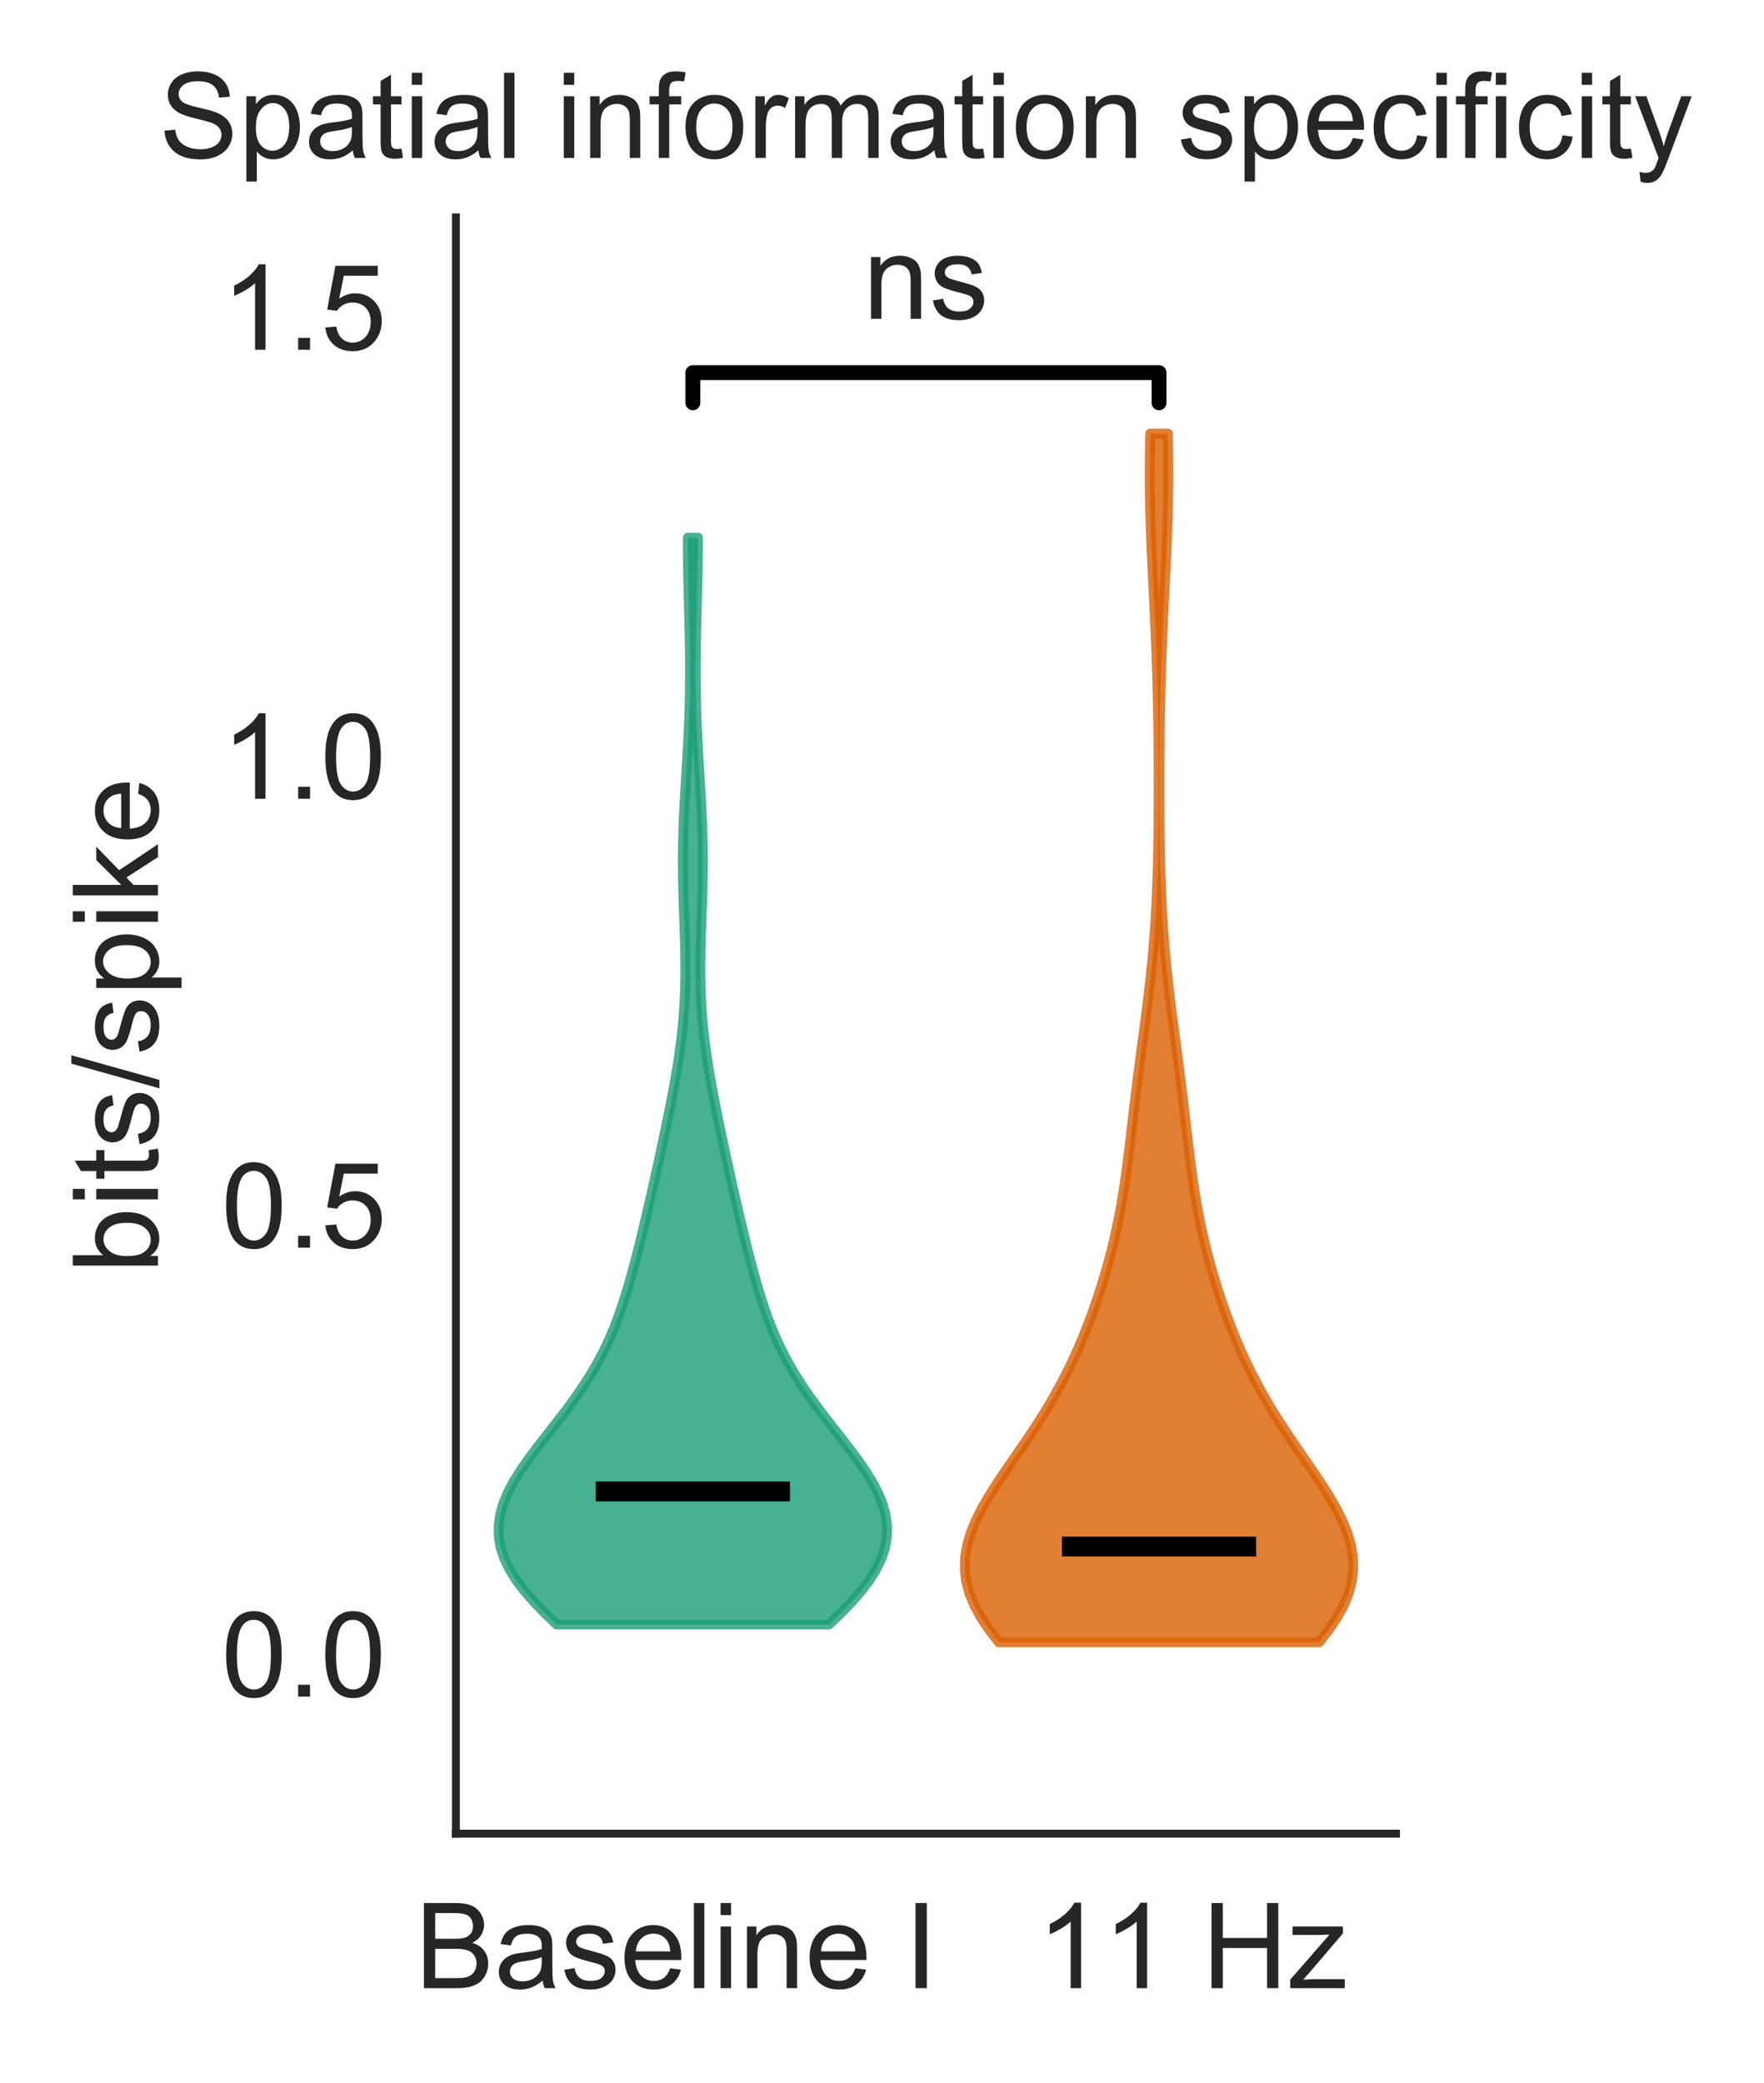 <?xml version="1.0" encoding="utf-8" standalone="no"?>
<!DOCTYPE svg PUBLIC "-//W3C//DTD SVG 1.1//EN"
  "http://www.w3.org/Graphics/SVG/1.1/DTD/svg11.dtd">
<!-- Created with matplotlib (https://matplotlib.org/) -->
<svg height="210.19pt" version="1.1" viewBox="0 0 177.994 210.19" width="177.994pt" xmlns="http://www.w3.org/2000/svg" xmlns:xlink="http://www.w3.org/1999/xlink">
 <defs>
  <style type="text/css">
*{stroke-linecap:butt;stroke-linejoin:round;}
  </style>
 </defs>
 <g id="figure_1">
  <g id="patch_1">
   <path d="M -0 210.19 
L 177.994 210.19 
L 177.994 0 
L -0 0 
z
" style="fill:#ffffff;"/>
  </g>
  <g id="axes_1">
   <g id="patch_2">
    <path d="M 46.001 185.016 
L 140.861 185.016 
L 140.861 21.936 
L 46.001 21.936 
z
" style="fill:#ffffff;"/>
   </g>
   <g id="matplotlib.axis_1">
    <g id="xtick_1">
     <g id="text_1">
      <!-- Baseline I  -->
      <defs>
       <path d="M 7.328 0 
L 7.328 71.578 
L 34.188 71.578 
Q 42.391 71.578 47.344 69.406 
Q 52.297 67.234 55.094 62.719 
Q 57.906 58.203 57.906 53.266 
Q 57.906 48.688 55.422 44.625 
Q 52.938 40.578 47.906 38.094 
Q 54.391 36.188 57.875 31.594 
Q 61.375 27 61.375 20.75 
Q 61.375 15.719 59.25 11.391 
Q 57.125 7.078 54 4.734 
Q 50.875 2.391 46.156 1.188 
Q 41.453 0 34.625 0 
z
M 16.797 41.5 
L 32.281 41.5 
Q 38.578 41.5 41.312 42.328 
Q 44.922 43.406 46.75 45.891 
Q 48.578 48.391 48.578 52.156 
Q 48.578 55.719 46.875 58.422 
Q 45.172 61.141 41.984 62.141 
Q 38.812 63.141 31.109 63.141 
L 16.797 63.141 
z
M 16.797 8.453 
L 34.625 8.453 
Q 39.203 8.453 41.062 8.797 
Q 44.344 9.375 46.531 10.734 
Q 48.734 12.109 50.141 14.719 
Q 51.562 17.328 51.562 20.75 
Q 51.562 24.75 49.516 27.703 
Q 47.469 30.672 43.828 31.859 
Q 40.188 33.062 33.344 33.062 
L 16.797 33.062 
z
" id="ArialMT-66"/>
       <path d="M 40.438 6.391 
Q 35.547 2.25 31.031 0.531 
Q 26.516 -1.172 21.344 -1.172 
Q 12.797 -1.172 8.203 3 
Q 3.609 7.172 3.609 13.672 
Q 3.609 17.484 5.344 20.625 
Q 7.078 23.781 9.891 25.688 
Q 12.703 27.594 16.219 28.562 
Q 18.797 29.25 24.031 29.891 
Q 34.672 31.156 39.703 32.906 
Q 39.75 34.719 39.75 35.203 
Q 39.75 40.578 37.25 42.781 
Q 33.891 45.75 27.25 45.75 
Q 21.047 45.75 18.094 43.578 
Q 15.141 41.406 13.719 35.891 
L 5.125 37.062 
Q 6.297 42.578 8.984 45.969 
Q 11.672 49.359 16.75 51.188 
Q 21.828 53.031 28.516 53.031 
Q 35.156 53.031 39.297 51.469 
Q 43.453 49.906 45.406 47.531 
Q 47.359 45.172 48.141 41.547 
Q 48.578 39.312 48.578 33.453 
L 48.578 21.734 
Q 48.578 9.469 49.141 6.219 
Q 49.703 2.984 51.375 0 
L 42.188 0 
Q 40.828 2.734 40.438 6.391 
z
M 39.703 26.031 
Q 34.906 24.078 25.344 22.703 
Q 19.922 21.922 17.672 20.938 
Q 15.438 19.969 14.203 18.094 
Q 12.984 16.219 12.984 13.922 
Q 12.984 10.406 15.641 8.062 
Q 18.312 5.719 23.438 5.719 
Q 28.516 5.719 32.469 7.938 
Q 36.422 10.156 38.281 14.016 
Q 39.703 17 39.703 22.797 
z
" id="ArialMT-97"/>
       <path d="M 3.078 15.484 
L 11.766 16.844 
Q 12.5 11.625 15.844 8.844 
Q 19.188 6.062 25.203 6.062 
Q 31.25 6.062 34.172 8.516 
Q 37.109 10.984 37.109 14.312 
Q 37.109 17.281 34.516 19 
Q 32.719 20.172 25.531 21.969 
Q 15.875 24.422 12.141 26.203 
Q 8.406 27.984 6.469 31.125 
Q 4.547 34.281 4.547 38.094 
Q 4.547 41.547 6.125 44.5 
Q 7.719 47.469 10.453 49.422 
Q 12.5 50.922 16.031 51.969 
Q 19.578 53.031 23.641 53.031 
Q 29.734 53.031 34.344 51.266 
Q 38.969 49.516 41.156 46.5 
Q 43.359 43.5 44.188 38.484 
L 35.594 37.312 
Q 35.016 41.312 32.203 43.547 
Q 29.391 45.797 24.266 45.797 
Q 18.219 45.797 15.625 43.797 
Q 13.031 41.797 13.031 39.109 
Q 13.031 37.406 14.109 36.031 
Q 15.188 34.625 17.484 33.688 
Q 18.797 33.203 25.25 31.453 
Q 34.578 28.953 38.25 27.359 
Q 41.938 25.781 44.031 22.75 
Q 46.141 19.734 46.141 15.234 
Q 46.141 10.844 43.578 6.953 
Q 41.016 3.078 36.172 0.953 
Q 31.344 -1.172 25.25 -1.172 
Q 15.141 -1.172 9.844 3.031 
Q 4.547 7.234 3.078 15.484 
z
" id="ArialMT-115"/>
       <path d="M 42.094 16.703 
L 51.172 15.578 
Q 49.031 7.625 43.219 3.219 
Q 37.406 -1.172 28.375 -1.172 
Q 17 -1.172 10.328 5.828 
Q 3.656 12.844 3.656 25.484 
Q 3.656 38.578 10.391 45.797 
Q 17.141 53.031 27.875 53.031 
Q 38.281 53.031 44.875 45.953 
Q 51.469 38.875 51.469 26.031 
Q 51.469 25.25 51.422 23.688 
L 12.75 23.688 
Q 13.234 15.141 17.578 10.594 
Q 21.922 6.062 28.422 6.062 
Q 33.25 6.062 36.672 8.594 
Q 40.094 11.141 42.094 16.703 
z
M 13.234 30.906 
L 42.188 30.906 
Q 41.609 37.453 38.875 40.719 
Q 34.672 45.797 27.984 45.797 
Q 21.922 45.797 17.797 41.75 
Q 13.672 37.703 13.234 30.906 
z
" id="ArialMT-101"/>
       <path d="M 6.391 0 
L 6.391 71.578 
L 15.188 71.578 
L 15.188 0 
z
" id="ArialMT-108"/>
       <path d="M 6.641 61.469 
L 6.641 71.578 
L 15.438 71.578 
L 15.438 61.469 
z
M 6.641 0 
L 6.641 51.859 
L 15.438 51.859 
L 15.438 0 
z
" id="ArialMT-105"/>
       <path d="M 6.594 0 
L 6.594 51.859 
L 14.5 51.859 
L 14.5 44.484 
Q 20.219 53.031 31 53.031 
Q 35.688 53.031 39.625 51.344 
Q 43.562 49.656 45.516 46.922 
Q 47.469 44.188 48.25 40.438 
Q 48.734 37.984 48.734 31.891 
L 48.734 0 
L 39.938 0 
L 39.938 31.547 
Q 39.938 36.922 38.906 39.578 
Q 37.891 42.234 35.281 43.812 
Q 32.672 45.406 29.156 45.406 
Q 23.531 45.406 19.453 41.844 
Q 15.375 38.281 15.375 28.328 
L 15.375 0 
z
" id="ArialMT-110"/>
       <path id="ArialMT-32"/>
       <path d="M 9.328 0 
L 9.328 71.578 
L 18.797 71.578 
L 18.797 0 
z
" id="ArialMT-73"/>
      </defs>
      <g style="fill:#262626;" transform="translate(41.896 200.605)scale(0.12 -0.12)">
       <use xlink:href="#ArialMT-66"/>
       <use x="66.699" xlink:href="#ArialMT-97"/>
       <use x="122.314" xlink:href="#ArialMT-115"/>
       <use x="172.314" xlink:href="#ArialMT-101"/>
       <use x="227.93" xlink:href="#ArialMT-108"/>
       <use x="250.146" xlink:href="#ArialMT-105"/>
       <use x="272.363" xlink:href="#ArialMT-110"/>
       <use x="327.979" xlink:href="#ArialMT-101"/>
       <use x="383.594" xlink:href="#ArialMT-32"/>
       <use x="411.377" xlink:href="#ArialMT-73"/>
       <use x="439.16" xlink:href="#ArialMT-32"/>
      </g>
     </g>
    </g>
    <g id="xtick_2">
     <g id="text_2">
      <!--   11 Hz -->
      <defs>
       <path d="M 37.25 0 
L 28.469 0 
L 28.469 56 
Q 25.297 52.984 20.141 49.953 
Q 14.984 46.922 10.891 45.406 
L 10.891 53.906 
Q 18.266 57.375 23.781 62.297 
Q 29.297 67.234 31.594 71.875 
L 37.25 71.875 
z
" id="ArialMT-49"/>
       <path d="M 8.016 0 
L 8.016 71.578 
L 17.484 71.578 
L 17.484 42.188 
L 54.688 42.188 
L 54.688 71.578 
L 64.156 71.578 
L 64.156 0 
L 54.688 0 
L 54.688 33.734 
L 17.484 33.734 
L 17.484 0 
z
" id="ArialMT-72"/>
       <path d="M 1.953 0 
L 1.953 7.125 
L 34.969 45.016 
Q 29.344 44.734 25.047 44.734 
L 3.906 44.734 
L 3.906 51.859 
L 46.297 51.859 
L 46.297 46.047 
L 18.219 13.141 
L 12.797 7.125 
Q 18.703 7.562 23.875 7.562 
L 47.859 7.562 
L 47.859 0 
z
" id="ArialMT-122"/>
      </defs>
      <g style="fill:#262626;" transform="translate(97.949 200.605)scale(0.12 -0.12)">
       <use xlink:href="#ArialMT-32"/>
       <use x="27.783" xlink:href="#ArialMT-32"/>
       <use x="55.566" xlink:href="#ArialMT-49"/>
       <use x="111.072" xlink:href="#ArialMT-49"/>
       <use x="166.688" xlink:href="#ArialMT-32"/>
       <use x="194.471" xlink:href="#ArialMT-72"/>
       <use x="266.688" xlink:href="#ArialMT-122"/>
      </g>
     </g>
    </g>
   </g>
   <g id="matplotlib.axis_2">
    <g id="ytick_1">
     <g id="text_3">
      <!-- 0.0 -->
      <defs>
       <path d="M 4.156 35.297 
Q 4.156 48 6.766 55.734 
Q 9.375 63.484 14.516 67.672 
Q 19.672 71.875 27.484 71.875 
Q 33.25 71.875 37.594 69.547 
Q 41.938 67.234 44.766 62.859 
Q 47.609 58.5 49.219 52.219 
Q 50.828 45.953 50.828 35.297 
Q 50.828 22.703 48.234 14.969 
Q 45.656 7.234 40.5 3 
Q 35.359 -1.219 27.484 -1.219 
Q 17.141 -1.219 11.234 6.203 
Q 4.156 15.141 4.156 35.297 
z
M 13.188 35.297 
Q 13.188 17.672 17.312 11.828 
Q 21.438 6 27.484 6 
Q 33.547 6 37.672 11.859 
Q 41.797 17.719 41.797 35.297 
Q 41.797 52.984 37.672 58.781 
Q 33.547 64.594 27.391 64.594 
Q 21.344 64.594 17.719 59.469 
Q 13.188 52.938 13.188 35.297 
z
" id="ArialMT-48"/>
       <path d="M 9.078 0 
L 9.078 10.016 
L 19.094 10.016 
L 19.094 0 
z
" id="ArialMT-46"/>
      </defs>
      <g style="fill:#262626;" transform="translate(22.321 171.19)scale(0.12 -0.12)">
       <use xlink:href="#ArialMT-48"/>
       <use x="55.615" xlink:href="#ArialMT-46"/>
       <use x="83.398" xlink:href="#ArialMT-48"/>
      </g>
     </g>
    </g>
    <g id="ytick_2">
     <g id="text_4">
      <!-- 0.5 -->
      <defs>
       <path d="M 4.156 18.75 
L 13.375 19.531 
Q 14.406 12.797 18.141 9.391 
Q 21.875 6 27.156 6 
Q 33.5 6 37.891 10.781 
Q 42.281 15.578 42.281 23.484 
Q 42.281 31 38.062 35.344 
Q 33.844 39.703 27 39.703 
Q 22.75 39.703 19.328 37.766 
Q 15.922 35.844 13.969 32.766 
L 5.719 33.844 
L 12.641 70.609 
L 48.25 70.609 
L 48.25 62.203 
L 19.672 62.203 
L 15.828 42.969 
Q 22.266 47.469 29.344 47.469 
Q 38.719 47.469 45.156 40.969 
Q 51.609 34.469 51.609 24.266 
Q 51.609 14.547 45.953 7.469 
Q 39.062 -1.219 27.156 -1.219 
Q 17.391 -1.219 11.203 4.25 
Q 5.031 9.719 4.156 18.75 
z
" id="ArialMT-53"/>
      </defs>
      <g style="fill:#262626;" transform="translate(22.321 125.89)scale(0.12 -0.12)">
       <use xlink:href="#ArialMT-48"/>
       <use x="55.615" xlink:href="#ArialMT-46"/>
       <use x="83.398" xlink:href="#ArialMT-53"/>
      </g>
     </g>
    </g>
    <g id="ytick_3">
     <g id="text_5">
      <!-- 1.0 -->
      <g style="fill:#262626;" transform="translate(22.321 80.59)scale(0.12 -0.12)">
       <use xlink:href="#ArialMT-49"/>
       <use x="55.615" xlink:href="#ArialMT-46"/>
       <use x="83.398" xlink:href="#ArialMT-48"/>
      </g>
     </g>
    </g>
    <g id="ytick_4">
     <g id="text_6">
      <!-- 1.5 -->
      <g style="fill:#262626;" transform="translate(22.321 35.29)scale(0.12 -0.12)">
       <use xlink:href="#ArialMT-49"/>
       <use x="55.615" xlink:href="#ArialMT-46"/>
       <use x="83.398" xlink:href="#ArialMT-53"/>
      </g>
     </g>
    </g>
    <g id="text_7">
     <!-- bits/spike -->
     <defs>
      <path d="M 14.703 0 
L 6.547 0 
L 6.547 71.578 
L 15.328 71.578 
L 15.328 46.047 
Q 20.906 53.031 29.547 53.031 
Q 34.328 53.031 38.594 51.094 
Q 42.875 49.172 45.625 45.672 
Q 48.391 42.188 49.953 37.25 
Q 51.516 32.328 51.516 26.703 
Q 51.516 13.375 44.922 6.094 
Q 38.328 -1.172 29.109 -1.172 
Q 19.922 -1.172 14.703 6.5 
z
M 14.594 26.312 
Q 14.594 17 17.141 12.844 
Q 21.297 6.062 28.375 6.062 
Q 34.125 6.062 38.328 11.062 
Q 42.531 16.062 42.531 25.984 
Q 42.531 36.141 38.5 40.969 
Q 34.469 45.797 28.766 45.797 
Q 23 45.797 18.797 40.797 
Q 14.594 35.797 14.594 26.312 
z
" id="ArialMT-98"/>
      <path d="M 25.781 7.859 
L 27.047 0.094 
Q 23.344 -0.688 20.406 -0.688 
Q 15.625 -0.688 12.984 0.828 
Q 10.359 2.344 9.281 4.812 
Q 8.203 7.281 8.203 15.188 
L 8.203 45.016 
L 1.766 45.016 
L 1.766 51.859 
L 8.203 51.859 
L 8.203 64.703 
L 16.938 69.969 
L 16.938 51.859 
L 25.781 51.859 
L 25.781 45.016 
L 16.938 45.016 
L 16.938 14.703 
Q 16.938 10.938 17.406 9.859 
Q 17.875 8.797 18.922 8.156 
Q 19.969 7.516 21.922 7.516 
Q 23.391 7.516 25.781 7.859 
z
" id="ArialMT-116"/>
      <path d="M 0 -1.219 
L 20.75 72.797 
L 27.781 72.797 
L 7.078 -1.219 
z
" id="ArialMT-47"/>
      <path d="M 6.594 -19.875 
L 6.594 51.859 
L 14.594 51.859 
L 14.594 45.125 
Q 17.438 49.078 21 51.047 
Q 24.562 53.031 29.641 53.031 
Q 36.281 53.031 41.359 49.609 
Q 46.438 46.188 49.016 39.953 
Q 51.609 33.734 51.609 26.312 
Q 51.609 18.359 48.75 11.984 
Q 45.906 5.609 40.453 2.219 
Q 35.016 -1.172 29 -1.172 
Q 24.609 -1.172 21.109 0.688 
Q 17.625 2.547 15.375 5.375 
L 15.375 -19.875 
z
M 14.547 25.641 
Q 14.547 15.625 18.594 10.844 
Q 22.656 6.062 28.422 6.062 
Q 34.281 6.062 38.453 11.016 
Q 42.625 15.969 42.625 26.375 
Q 42.625 36.281 38.547 41.203 
Q 34.469 46.141 28.812 46.141 
Q 23.188 46.141 18.859 40.891 
Q 14.547 35.641 14.547 25.641 
z
" id="ArialMT-112"/>
      <path d="M 6.641 0 
L 6.641 71.578 
L 15.438 71.578 
L 15.438 30.766 
L 36.234 51.859 
L 47.609 51.859 
L 27.781 32.625 
L 49.609 0 
L 38.766 0 
L 21.625 26.516 
L 15.438 20.562 
L 15.438 0 
z
" id="ArialMT-107"/>
     </defs>
     <g style="fill:#262626;" transform="translate(15.936 128.485)rotate(-90)scale(0.12 -0.12)">
      <use xlink:href="#ArialMT-98"/>
      <use x="55.615" xlink:href="#ArialMT-105"/>
      <use x="77.832" xlink:href="#ArialMT-116"/>
      <use x="105.615" xlink:href="#ArialMT-115"/>
      <use x="155.615" xlink:href="#ArialMT-47"/>
      <use x="183.398" xlink:href="#ArialMT-115"/>
      <use x="233.398" xlink:href="#ArialMT-112"/>
      <use x="289.014" xlink:href="#ArialMT-105"/>
      <use x="311.23" xlink:href="#ArialMT-107"/>
      <use x="361.23" xlink:href="#ArialMT-101"/>
     </g>
    </g>
   </g>
   <g id="PolyCollection_1">
    <defs>
     <path d="M 83.651 -46.276 
L 56.172 -46.276 
L 55.019 -47.384 
L 53.943 -48.492 
L 52.971 -49.599 
L 52.126 -50.707 
L 51.426 -51.815 
L 50.887 -52.923 
L 50.52 -54.03 
L 50.328 -55.138 
L 50.312 -56.246 
L 50.466 -57.353 
L 50.779 -58.461 
L 51.236 -59.569 
L 51.818 -60.676 
L 52.504 -61.784 
L 53.271 -62.892 
L 54.095 -63.999 
L 54.953 -65.107 
L 55.822 -66.215 
L 56.683 -67.323 
L 57.519 -68.43 
L 58.316 -69.538 
L 59.063 -70.646 
L 59.755 -71.753 
L 60.388 -72.861 
L 60.964 -73.969 
L 61.484 -75.076 
L 61.954 -76.184 
L 62.379 -77.292 
L 62.767 -78.399 
L 63.124 -79.507 
L 63.456 -80.615 
L 63.769 -81.723 
L 64.067 -82.83 
L 64.353 -83.938 
L 64.63 -85.046 
L 64.899 -86.153 
L 65.163 -87.261 
L 65.421 -88.369 
L 65.676 -89.476 
L 65.926 -90.584 
L 66.172 -91.692 
L 66.416 -92.799 
L 66.656 -93.907 
L 66.894 -95.015 
L 67.127 -96.123 
L 67.357 -97.23 
L 67.581 -98.338 
L 67.798 -99.446 
L 68.007 -100.553 
L 68.203 -101.661 
L 68.387 -102.769 
L 68.554 -103.876 
L 68.703 -104.984 
L 68.832 -106.092 
L 68.939 -107.199 
L 69.025 -108.307 
L 69.088 -109.415 
L 69.13 -110.523 
L 69.152 -111.63 
L 69.155 -112.738 
L 69.143 -113.846 
L 69.119 -114.953 
L 69.086 -116.061 
L 69.048 -117.169 
L 69.008 -118.276 
L 68.971 -119.384 
L 68.94 -120.492 
L 68.917 -121.599 
L 68.904 -122.707 
L 68.904 -123.815 
L 68.916 -124.923 
L 68.942 -126.03 
L 68.979 -127.138 
L 69.027 -128.246 
L 69.084 -129.353 
L 69.147 -130.461 
L 69.213 -131.569 
L 69.281 -132.676 
L 69.348 -133.784 
L 69.411 -134.892 
L 69.468 -135.999 
L 69.518 -137.107 
L 69.56 -138.215 
L 69.591 -139.323 
L 69.613 -140.43 
L 69.625 -141.538 
L 69.628 -142.646 
L 69.622 -143.753 
L 69.608 -144.861 
L 69.588 -145.969 
L 69.563 -147.076 
L 69.536 -148.184 
L 69.507 -149.292 
L 69.479 -150.4 
L 69.453 -151.507 
L 69.432 -152.615 
L 69.415 -153.723 
L 69.405 -154.83 
L 69.403 -155.938 
L 70.421 -155.938 
L 70.421 -155.938 
L 70.418 -154.83 
L 70.408 -153.723 
L 70.392 -152.615 
L 70.37 -151.507 
L 70.344 -150.4 
L 70.316 -149.292 
L 70.287 -148.184 
L 70.26 -147.076 
L 70.235 -145.969 
L 70.215 -144.861 
L 70.201 -143.753 
L 70.195 -142.646 
L 70.198 -141.538 
L 70.21 -140.43 
L 70.232 -139.323 
L 70.264 -138.215 
L 70.305 -137.107 
L 70.355 -135.999 
L 70.412 -134.892 
L 70.475 -133.784 
L 70.542 -132.676 
L 70.61 -131.569 
L 70.677 -130.461 
L 70.74 -129.353 
L 70.796 -128.246 
L 70.844 -127.138 
L 70.882 -126.03 
L 70.907 -124.923 
L 70.919 -123.815 
L 70.919 -122.707 
L 70.907 -121.599 
L 70.883 -120.492 
L 70.852 -119.384 
L 70.815 -118.276 
L 70.775 -117.169 
L 70.737 -116.061 
L 70.704 -114.953 
L 70.68 -113.846 
L 70.668 -112.738 
L 70.671 -111.63 
L 70.693 -110.523 
L 70.735 -109.415 
L 70.798 -108.307 
L 70.884 -107.199 
L 70.992 -106.092 
L 71.121 -104.984 
L 71.27 -103.876 
L 71.437 -102.769 
L 71.62 -101.661 
L 71.817 -100.553 
L 72.025 -99.446 
L 72.242 -98.338 
L 72.466 -97.23 
L 72.696 -96.123 
L 72.93 -95.015 
L 73.167 -93.907 
L 73.407 -92.799 
L 73.651 -91.692 
L 73.897 -90.584 
L 74.148 -89.476 
L 74.402 -88.369 
L 74.66 -87.261 
L 74.924 -86.153 
L 75.194 -85.046 
L 75.471 -83.938 
L 75.757 -82.83 
L 76.054 -81.723 
L 76.367 -80.615 
L 76.699 -79.507 
L 77.056 -78.399 
L 77.444 -77.292 
L 77.869 -76.184 
L 78.339 -75.076 
L 78.86 -73.969 
L 79.435 -72.861 
L 80.069 -71.753 
L 80.76 -70.646 
L 81.508 -69.538 
L 82.304 -68.43 
L 83.14 -67.323 
L 84.001 -66.215 
L 84.87 -65.107 
L 85.728 -63.999 
L 86.552 -62.892 
L 87.319 -61.784 
L 88.006 -60.676 
L 88.588 -59.569 
L 89.044 -58.461 
L 89.357 -57.353 
L 89.511 -56.246 
L 89.495 -55.138 
L 89.303 -54.03 
L 88.936 -52.923 
L 88.397 -51.815 
L 87.698 -50.707 
L 86.852 -49.599 
L 85.88 -48.492 
L 84.805 -47.384 
L 83.651 -46.276 
z
" id="m0da63aaa06" style="stroke:#1b9e77;stroke-opacity:0.8;"/>
    </defs>
    <g clip-path="url(#p3ed0108239)">
     <use style="fill:#1b9e77;fill-opacity:0.8;stroke:#1b9e77;stroke-opacity:0.8;" x="0" xlink:href="#m0da63aaa06" y="210.19"/>
    </g>
   </g>
   <g id="PolyCollection_2">
    <defs>
     <path d="M 133.098 -44.48 
L 100.801 -44.48 
L 99.835 -45.712 
L 99.002 -46.944 
L 98.325 -48.176 
L 97.819 -49.408 
L 97.493 -50.639 
L 97.35 -51.871 
L 97.389 -53.103 
L 97.599 -54.335 
L 97.966 -55.567 
L 98.472 -56.799 
L 99.094 -58.031 
L 99.808 -59.263 
L 100.591 -60.494 
L 101.417 -61.726 
L 102.265 -62.958 
L 103.115 -64.19 
L 103.951 -65.422 
L 104.76 -66.654 
L 105.534 -67.886 
L 106.265 -69.117 
L 106.953 -70.349 
L 107.596 -71.581 
L 108.196 -72.813 
L 108.757 -74.045 
L 109.281 -75.277 
L 109.771 -76.509 
L 110.231 -77.74 
L 110.663 -78.972 
L 111.068 -80.204 
L 111.446 -81.436 
L 111.799 -82.668 
L 112.125 -83.9 
L 112.425 -85.132 
L 112.699 -86.364 
L 112.948 -87.595 
L 113.173 -88.827 
L 113.377 -90.059 
L 113.561 -91.291 
L 113.729 -92.523 
L 113.886 -93.755 
L 114.035 -94.987 
L 114.179 -96.218 
L 114.323 -97.45 
L 114.468 -98.682 
L 114.616 -99.914 
L 114.769 -101.146 
L 114.927 -102.378 
L 115.088 -103.61 
L 115.252 -104.841 
L 115.416 -106.073 
L 115.579 -107.305 
L 115.737 -108.537 
L 115.889 -109.769 
L 116.033 -111.001 
L 116.167 -112.233 
L 116.289 -113.464 
L 116.399 -114.696 
L 116.496 -115.928 
L 116.581 -117.16 
L 116.653 -118.392 
L 116.714 -119.624 
L 116.765 -120.856 
L 116.806 -122.088 
L 116.839 -123.319 
L 116.865 -124.551 
L 116.884 -125.783 
L 116.899 -127.015 
L 116.908 -128.247 
L 116.913 -129.479 
L 116.915 -130.711 
L 116.914 -131.942 
L 116.909 -133.174 
L 116.901 -134.406 
L 116.889 -135.638 
L 116.873 -136.87 
L 116.854 -138.102 
L 116.83 -139.334 
L 116.802 -140.565 
L 116.768 -141.797 
L 116.73 -143.029 
L 116.687 -144.261 
L 116.639 -145.493 
L 116.586 -146.725 
L 116.53 -147.957 
L 116.471 -149.189 
L 116.409 -150.42 
L 116.348 -151.652 
L 116.287 -152.884 
L 116.228 -154.116 
L 116.173 -155.348 
L 116.125 -156.58 
L 116.083 -157.812 
L 116.049 -159.043 
L 116.025 -160.275 
L 116.012 -161.507 
L 116.009 -162.739 
L 116.017 -163.971 
L 116.035 -165.203 
L 116.064 -166.435 
L 117.836 -166.435 
L 117.836 -166.435 
L 117.864 -165.203 
L 117.883 -163.971 
L 117.891 -162.739 
L 117.888 -161.507 
L 117.874 -160.275 
L 117.85 -159.043 
L 117.817 -157.812 
L 117.775 -156.58 
L 117.726 -155.348 
L 117.671 -154.116 
L 117.613 -152.884 
L 117.552 -151.652 
L 117.49 -150.42 
L 117.429 -149.189 
L 117.369 -147.957 
L 117.313 -146.725 
L 117.261 -145.493 
L 117.212 -144.261 
L 117.169 -143.029 
L 117.131 -141.797 
L 117.098 -140.565 
L 117.069 -139.334 
L 117.045 -138.102 
L 117.026 -136.87 
L 117.01 -135.638 
L 116.999 -134.406 
L 116.99 -133.174 
L 116.986 -131.942 
L 116.984 -130.711 
L 116.986 -129.479 
L 116.991 -128.247 
L 117.001 -127.015 
L 117.015 -125.783 
L 117.034 -124.551 
L 117.06 -123.319 
L 117.093 -122.088 
L 117.134 -120.856 
L 117.185 -119.624 
L 117.246 -118.392 
L 117.319 -117.16 
L 117.403 -115.928 
L 117.5 -114.696 
L 117.61 -113.464 
L 117.733 -112.233 
L 117.866 -111.001 
L 118.01 -109.769 
L 118.162 -108.537 
L 118.321 -107.305 
L 118.483 -106.073 
L 118.648 -104.841 
L 118.811 -103.61 
L 118.973 -102.378 
L 119.13 -101.146 
L 119.283 -99.914 
L 119.431 -98.682 
L 119.576 -97.45 
L 119.72 -96.218 
L 119.864 -94.987 
L 120.013 -93.755 
L 120.17 -92.523 
L 120.338 -91.291 
L 120.523 -90.059 
L 120.726 -88.827 
L 120.951 -87.595 
L 121.2 -86.364 
L 121.474 -85.132 
L 121.774 -83.9 
L 122.1 -82.668 
L 122.453 -81.436 
L 122.831 -80.204 
L 123.236 -78.972 
L 123.668 -77.74 
L 124.128 -76.509 
L 124.619 -75.277 
L 125.143 -74.045 
L 125.703 -72.813 
L 126.304 -71.581 
L 126.947 -70.349 
L 127.634 -69.117 
L 128.366 -67.886 
L 129.139 -66.654 
L 129.948 -65.422 
L 130.784 -64.19 
L 131.634 -62.958 
L 132.482 -61.726 
L 133.308 -60.494 
L 134.091 -59.263 
L 134.805 -58.031 
L 135.428 -56.799 
L 135.933 -55.567 
L 136.301 -54.335 
L 136.511 -53.103 
L 136.549 -51.871 
L 136.406 -50.639 
L 136.08 -49.408 
L 135.574 -48.176 
L 134.897 -46.944 
L 134.065 -45.712 
L 133.098 -44.48 
z
" id="mdf6fdccb46" style="stroke:#d95f02;stroke-opacity:0.8;"/>
    </defs>
    <g clip-path="url(#p3ed0108239)">
     <use style="fill:#d95f02;fill-opacity:0.8;stroke:#d95f02;stroke-opacity:0.8;" x="0" xlink:href="#mdf6fdccb46" y="210.19"/>
    </g>
   </g>
   <g id="LineCollection_1">
    <path clip-path="url(#p3ed0108239)" d="M 60.112 150.488 
L 79.711 150.488 
" style="fill:none;stroke:#000000;stroke-width:2;"/>
    <path clip-path="url(#p3ed0108239)" d="M 107.15 156.05 
L 126.749 156.05 
" style="fill:none;stroke:#000000;stroke-width:2;"/>
   </g>
   <g id="line2d_1">
    <path clip-path="url(#p3ed0108239)" d="M 69.912 40.647 
L 69.912 37.598 
L 116.95 37.598 
L 116.95 40.647 
" style="fill:none;stroke:#000000;stroke-linecap:round;stroke-width:1.5;"/>
   </g>
   <g id="patch_3">
    <path d="M 46.001 185.016 
L 46.001 21.936 
" style="fill:none;stroke:#262626;stroke-linecap:square;stroke-linejoin:miter;stroke-width:0.8;"/>
   </g>
   <g id="patch_4">
    <path d="M 46.001 185.016 
L 140.861 185.016 
" style="fill:none;stroke:#262626;stroke-linecap:square;stroke-linejoin:miter;stroke-width:0.8;"/>
   </g>
   <g id="text_8">
    <!-- ns -->
    <g style="fill:#262626;" transform="translate(87.094 32.165)scale(0.12 -0.12)">
     <use xlink:href="#ArialMT-110"/>
     <use x="55.615" xlink:href="#ArialMT-115"/>
    </g>
   </g>
   <g id="text_9">
    <!-- Spatial information specificity -->
    <defs>
     <path d="M 4.5 23 
L 13.422 23.781 
Q 14.062 18.406 16.375 14.969 
Q 18.703 11.531 23.578 9.406 
Q 28.469 7.281 34.578 7.281 
Q 39.984 7.281 44.141 8.891 
Q 48.297 10.5 50.312 13.297 
Q 52.344 16.109 52.344 19.438 
Q 52.344 22.797 50.391 25.312 
Q 48.438 27.828 43.953 29.547 
Q 41.062 30.672 31.203 33.031 
Q 21.344 35.406 17.391 37.5 
Q 12.25 40.188 9.734 44.156 
Q 7.234 48.141 7.234 53.078 
Q 7.234 58.5 10.297 63.203 
Q 13.375 67.922 19.281 70.359 
Q 25.203 72.797 32.422 72.797 
Q 40.375 72.797 46.453 70.234 
Q 52.547 67.672 55.812 62.688 
Q 59.078 57.719 59.328 51.422 
L 50.25 50.734 
Q 49.516 57.516 45.281 60.984 
Q 41.062 64.453 32.812 64.453 
Q 24.219 64.453 20.281 61.297 
Q 16.359 58.156 16.359 53.719 
Q 16.359 49.859 19.141 47.359 
Q 21.875 44.875 33.422 42.266 
Q 44.969 39.656 49.266 37.703 
Q 55.516 34.812 58.484 30.391 
Q 61.469 25.984 61.469 20.219 
Q 61.469 14.5 58.203 9.438 
Q 54.938 4.391 48.797 1.578 
Q 42.672 -1.219 35.016 -1.219 
Q 25.297 -1.219 18.719 1.609 
Q 12.156 4.438 8.422 10.125 
Q 4.688 15.828 4.5 23 
z
" id="ArialMT-83"/>
     <path d="M 8.688 0 
L 8.688 45.016 
L 0.922 45.016 
L 0.922 51.859 
L 8.688 51.859 
L 8.688 57.375 
Q 8.688 62.594 9.625 65.141 
Q 10.891 68.562 14.078 70.672 
Q 17.281 72.797 23.047 72.797 
Q 26.766 72.797 31.25 71.922 
L 29.938 64.266 
Q 27.203 64.75 24.75 64.75 
Q 20.75 64.75 19.094 63.031 
Q 17.438 61.328 17.438 56.641 
L 17.438 51.859 
L 27.547 51.859 
L 27.547 45.016 
L 17.438 45.016 
L 17.438 0 
z
" id="ArialMT-102"/>
     <path d="M 3.328 25.922 
Q 3.328 40.328 11.328 47.266 
Q 18.016 53.031 27.641 53.031 
Q 38.328 53.031 45.109 46.016 
Q 51.906 39.016 51.906 26.656 
Q 51.906 16.656 48.906 10.906 
Q 45.906 5.172 40.156 2 
Q 34.422 -1.172 27.641 -1.172 
Q 16.75 -1.172 10.031 5.812 
Q 3.328 12.797 3.328 25.922 
z
M 12.359 25.922 
Q 12.359 15.969 16.703 11.016 
Q 21.047 6.062 27.641 6.062 
Q 34.188 6.062 38.531 11.031 
Q 42.875 16.016 42.875 26.219 
Q 42.875 35.844 38.5 40.797 
Q 34.125 45.75 27.641 45.75 
Q 21.047 45.75 16.703 40.812 
Q 12.359 35.891 12.359 25.922 
z
" id="ArialMT-111"/>
     <path d="M 6.5 0 
L 6.5 51.859 
L 14.406 51.859 
L 14.406 44 
Q 17.438 49.516 20 51.266 
Q 22.562 53.031 25.641 53.031 
Q 30.078 53.031 34.672 50.203 
L 31.641 42.047 
Q 28.422 43.953 25.203 43.953 
Q 22.312 43.953 20.016 42.219 
Q 17.719 40.484 16.75 37.406 
Q 15.281 32.719 15.281 27.156 
L 15.281 0 
z
" id="ArialMT-114"/>
     <path d="M 6.594 0 
L 6.594 51.859 
L 14.453 51.859 
L 14.453 44.578 
Q 16.891 48.391 20.938 50.703 
Q 25 53.031 30.172 53.031 
Q 35.938 53.031 39.625 50.641 
Q 43.312 48.25 44.828 43.953 
Q 50.984 53.031 60.844 53.031 
Q 68.562 53.031 72.703 48.75 
Q 76.859 44.484 76.859 35.594 
L 76.859 0 
L 68.109 0 
L 68.109 32.672 
Q 68.109 37.938 67.25 40.25 
Q 66.406 42.578 64.156 43.984 
Q 61.922 45.406 58.891 45.406 
Q 53.422 45.406 49.797 41.766 
Q 46.188 38.141 46.188 30.125 
L 46.188 0 
L 37.406 0 
L 37.406 33.688 
Q 37.406 39.547 35.25 42.469 
Q 33.109 45.406 28.219 45.406 
Q 24.516 45.406 21.359 43.453 
Q 18.219 41.5 16.797 37.734 
Q 15.375 33.984 15.375 26.906 
L 15.375 0 
z
" id="ArialMT-109"/>
     <path d="M 40.438 19 
L 49.078 17.875 
Q 47.656 8.938 41.812 3.875 
Q 35.984 -1.172 27.484 -1.172 
Q 16.844 -1.172 10.375 5.781 
Q 3.906 12.75 3.906 25.734 
Q 3.906 34.125 6.688 40.422 
Q 9.469 46.734 15.156 49.875 
Q 20.844 53.031 27.547 53.031 
Q 35.984 53.031 41.359 48.75 
Q 46.734 44.484 48.25 36.625 
L 39.703 35.297 
Q 38.484 40.531 35.375 43.156 
Q 32.281 45.797 27.875 45.797 
Q 21.234 45.797 17.078 41.031 
Q 12.938 36.281 12.938 25.984 
Q 12.938 15.531 16.938 10.797 
Q 20.953 6.062 27.391 6.062 
Q 32.562 6.062 36.031 9.234 
Q 39.5 12.406 40.438 19 
z
" id="ArialMT-99"/>
     <path d="M 6.203 -19.969 
L 5.219 -11.719 
Q 8.109 -12.5 10.25 -12.5 
Q 13.188 -12.5 14.938 -11.516 
Q 16.703 -10.547 17.828 -8.797 
Q 18.656 -7.469 20.516 -2.25 
Q 20.75 -1.516 21.297 -0.094 
L 1.609 51.859 
L 11.078 51.859 
L 21.875 21.828 
Q 23.969 16.109 25.641 9.812 
Q 27.156 15.875 29.25 21.625 
L 40.328 51.859 
L 49.125 51.859 
L 29.391 -0.875 
Q 26.219 -9.422 24.469 -12.641 
Q 22.125 -17 19.094 -19.016 
Q 16.062 -21.047 11.859 -21.047 
Q 9.328 -21.047 6.203 -19.969 
z
" id="ArialMT-121"/>
    </defs>
    <g style="fill:#262626;" transform="translate(16.067 15.936)scale(0.12 -0.12)">
     <use xlink:href="#ArialMT-83"/>
     <use x="66.699" xlink:href="#ArialMT-112"/>
     <use x="122.314" xlink:href="#ArialMT-97"/>
     <use x="177.93" xlink:href="#ArialMT-116"/>
     <use x="205.713" xlink:href="#ArialMT-105"/>
     <use x="227.93" xlink:href="#ArialMT-97"/>
     <use x="283.545" xlink:href="#ArialMT-108"/>
     <use x="305.762" xlink:href="#ArialMT-32"/>
     <use x="333.545" xlink:href="#ArialMT-105"/>
     <use x="355.762" xlink:href="#ArialMT-110"/>
     <use x="411.377" xlink:href="#ArialMT-102"/>
     <use x="439.16" xlink:href="#ArialMT-111"/>
     <use x="494.775" xlink:href="#ArialMT-114"/>
     <use x="528.076" xlink:href="#ArialMT-109"/>
     <use x="611.377" xlink:href="#ArialMT-97"/>
     <use x="666.992" xlink:href="#ArialMT-116"/>
     <use x="694.775" xlink:href="#ArialMT-105"/>
     <use x="716.992" xlink:href="#ArialMT-111"/>
     <use x="772.607" xlink:href="#ArialMT-110"/>
     <use x="828.223" xlink:href="#ArialMT-32"/>
     <use x="856.006" xlink:href="#ArialMT-115"/>
     <use x="906.006" xlink:href="#ArialMT-112"/>
     <use x="961.621" xlink:href="#ArialMT-101"/>
     <use x="1017.236" xlink:href="#ArialMT-99"/>
     <use x="1067.236" xlink:href="#ArialMT-105"/>
     <use x="1089.453" xlink:href="#ArialMT-102"/>
     <use x="1117.236" xlink:href="#ArialMT-105"/>
     <use x="1139.453" xlink:href="#ArialMT-99"/>
     <use x="1189.453" xlink:href="#ArialMT-105"/>
     <use x="1211.67" xlink:href="#ArialMT-116"/>
     <use x="1239.453" xlink:href="#ArialMT-121"/>
    </g>
   </g>
  </g>
 </g>
 <defs>
  <clipPath id="p3ed0108239">
   <rect height="163.08" width="94.86" x="46.001" y="21.936"/>
  </clipPath>
 </defs>
</svg>
